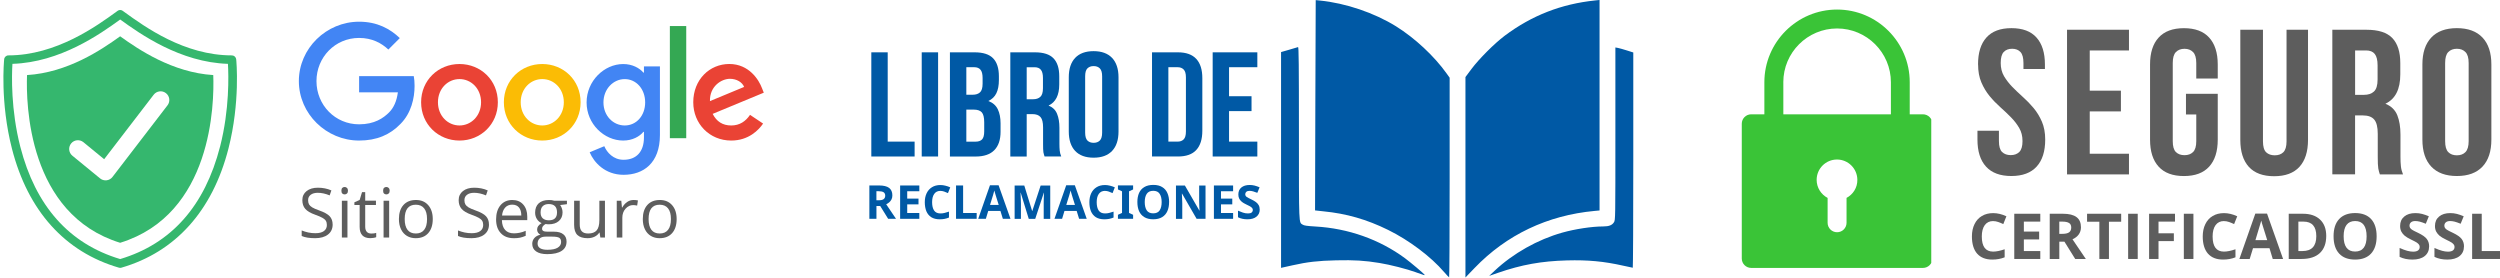 <svg viewBox="0 0 868.54 96.41" xmlns:xlink="http://www.w3.org/1999/xlink" xmlns="http://www.w3.org/2000/svg" data-name="Capa 1" id="Capa_1">
  <defs>
    <style>
      .cls-1 {
        fill: none;
      }

      .cls-2 {
        fill: #4285f4;
      }

      .cls-3 {
        fill: #35b76e;
      }

      .cls-4 {
        fill: #fbbc05;
      }

      .cls-5 {
        fill: #3ac437;
      }

      .cls-6 {
        fill: #0059a5;
      }

      .cls-7 {
        fill: #5d5d5d;
      }

      .cls-8 {
        clip-path: url(#clippath-1);
      }

      .cls-9 {
        fill: #34a853;
      }

      .cls-10 {
        fill: #ea4335;
      }

      .cls-11 {
        clip-path: url(#clippath);
      }
    </style>
    <clipPath id="clippath">
      <rect height="89.78" width="65.84" y="3.32" x="605.11" class="cls-1"></rect>
    </clipPath>
    <clipPath id="clippath-1">
      <rect height="89.78" width="82.67" y="3.32" class="cls-1"></rect>
    </clipPath>
  </defs>
  <g>
    <g class="cls-11">
      <path d="M668.05,39.71h-4.58v-11.13c.02-13.93-11.31-25.26-25.24-25.26s-25.26,11.33-25.26,25.26v11.13h-4.56c-1.82,0-3.29,1.47-3.29,3.28v46.82c0,1.8,1.47,3.27,3.29,3.27h59.66c1.81,0,3.28-1.47,3.28-3.29v-46.8c-.02-1.81-1.49-3.28-3.3-3.28ZM619.55,28.58c0-10.31,8.38-18.69,18.69-18.69s18.69,8.39,18.69,18.69v11.13h-37.37v-11.13ZM641.52,68.76v8.64c0,1.81-1.47,3.28-3.29,3.28s-3.29-1.47-3.29-3.28v-8.64c-2.26-1.19-3.81-3.56-3.81-6.27,0-3.92,3.18-7.07,7.07-7.07s7.07,3.18,7.07,7.07c.04,2.71-1.51,5.08-3.77,6.27Z" class="cls-5"></path>
    </g>
    <path d="M687.2,22.4c0-4.07.96-7.19,2.9-9.35,1.94-2.18,4.84-3.27,8.71-3.27s6.78,1.09,8.71,3.27c1.94,2.17,2.92,5.29,2.92,9.35v1.58h-7.46v-2.08c0-1.82-.35-3.09-1.04-3.83-.7-.75-1.66-1.13-2.9-1.13s-2.22.38-2.92,1.13c-.7.74-1.04,2.02-1.04,3.83,0,1.72.38,3.24,1.15,4.56.78,1.31,1.73,2.55,2.88,3.73,1.15,1.17,2.38,2.34,3.69,3.52,1.32,1.17,2.55,2.45,3.71,3.83,1.15,1.38,2.11,2.95,2.88,4.73.76,1.77,1.15,3.84,1.15,6.23,0,4.07-.99,7.2-2.98,9.38-1.99,2.18-4.92,3.27-8.79,3.27s-6.81-1.09-8.79-3.27c-1.99-2.18-2.98-5.3-2.98-9.38v-3.08h7.46v3.6c0,1.81.36,3.07,1.1,3.79.75.72,1.75,1.08,3,1.08s2.22-.36,2.96-1.08c.75-.72,1.13-1.98,1.13-3.79s-.39-3.24-1.15-4.56c-.77-1.32-1.72-2.56-2.88-3.73-1.16-1.18-2.39-2.35-3.71-3.52-1.31-1.17-2.54-2.44-3.69-3.83-1.14-1.39-2.09-2.96-2.85-4.73-.77-1.78-1.15-3.86-1.15-6.25Z" class="cls-7"></path>
    <path d="M726.01,31.51h10.83v7.19h-10.83v14.71h13.63v7.17h-21.52V10.34h21.52v7.19h-13.63v13.98Z" class="cls-7"></path>
    <path d="M759.44,32.59h11.04v15.92c0,4.07-.99,7.2-2.98,9.38-1.97,2.18-4.9,3.27-8.77,3.27s-6.81-1.09-8.79-3.27c-1.99-2.18-2.98-5.3-2.98-9.38v-26.1c0-4.07.99-7.19,2.98-9.35,1.98-2.18,4.92-3.27,8.79-3.27s6.8,1.09,8.77,3.27c1.98,2.17,2.98,5.29,2.98,9.35v4.88h-7.46v-5.38c0-1.82-.38-3.09-1.13-3.83-.74-.75-1.72-1.13-2.96-1.13s-2.24.38-2.98,1.13c-.74.74-1.1,2.02-1.1,3.83v27.13c0,1.81.36,3.07,1.1,3.79.73.72,1.73,1.08,2.98,1.08s2.22-.36,2.96-1.08c.75-.72,1.13-1.98,1.13-3.79v-9.27h-3.58v-7.17Z" class="cls-7"></path>
    <path d="M786.19,10.34v38.75c0,1.82.36,3.09,1.1,3.81.75.71,1.75,1.06,3,1.06s2.22-.35,2.96-1.06c.75-.72,1.13-1.99,1.13-3.81V10.34h7.46v38.25c0,4.07-.99,7.2-2.98,9.38-1.99,2.17-4.92,3.25-8.79,3.25s-6.81-1.08-8.79-3.25c-1.97-2.18-2.96-5.3-2.96-9.38V10.34h7.88Z" class="cls-7"></path>
    <path d="M826.8,60.57c-.1-.33-.2-.64-.29-.92-.1-.29-.18-.65-.25-1.08-.07-.43-.12-.98-.15-1.65-.03-.68-.04-1.52-.04-2.52v-7.9c0-2.34-.41-4-1.23-4.96-.81-.96-2.12-1.44-3.94-1.44h-2.71v20.46h-7.9V10.34h11.9c4.13,0,7.1.96,8.94,2.88,1.84,1.92,2.77,4.81,2.77,8.69v3.94c0,5.17-1.72,8.56-5.17,10.19,2.01.82,3.39,2.16,4.13,4,.73,1.83,1.1,4.06,1.1,6.69v7.75c0,1.25.05,2.34.15,3.27.09.93.34,1.88.73,2.83h-8.04ZM818.2,17.53v15.42h3.08c1.47,0,2.63-.38,3.46-1.15.84-.76,1.27-2.15,1.27-4.17v-4.94c0-1.82-.33-3.13-.98-3.94-.64-.82-1.66-1.23-3.04-1.23h-3.79Z" class="cls-7"></path>
    <path d="M849.48,49.03c0,1.81.36,3.08,1.1,3.83.73.74,1.73,1.1,2.98,1.1s2.22-.36,2.96-1.1c.75-.75,1.13-2.03,1.13-3.83v-27.13c0-1.82-.38-3.09-1.13-3.83-.74-.75-1.72-1.13-2.96-1.13s-2.24.38-2.98,1.13c-.74.74-1.1,2.02-1.1,3.83v27.13ZM841.58,22.4c0-4.07,1.03-7.19,3.08-9.35,2.05-2.18,5.02-3.27,8.9-3.27s6.84,1.09,8.9,3.27c2.05,2.17,3.08,5.29,3.08,9.35v26.1c0,4.07-1.03,7.2-3.08,9.38-2.06,2.18-5.02,3.27-8.9,3.27s-6.84-1.09-8.9-3.27c-2.06-2.18-3.08-5.3-3.08-9.38v-26.1Z" class="cls-7"></path>
    <path d="M692.45,76.8c-1.25,0-2.22.47-2.92,1.42-.68.95-1.02,2.26-1.02,3.94,0,3.5,1.31,5.25,3.94,5.25,1.09,0,2.43-.27,4-.81v2.79c-1.28.53-2.72.79-4.31.79-2.28,0-4.03-.69-5.25-2.06-1.21-1.39-1.81-3.38-1.81-5.98,0-1.63.3-3.05.9-4.27.59-1.23,1.45-2.18,2.56-2.83,1.11-.67,2.42-1,3.92-1s3.06.37,4.6,1.1l-1.08,2.71c-.58-.28-1.18-.52-1.77-.73-.6-.21-1.18-.31-1.75-.31Z" class="cls-7"></path>
    <path d="M708.83,89.97h-9.04v-15.71h9.04v2.73h-5.71v3.46h5.31v2.73h-5.31v4.04h5.71v2.75Z" class="cls-7"></path>
    <path d="M715.44,81.24h1.06c1.05,0,1.83-.17,2.33-.52.5-.36.75-.92.75-1.67s-.26-1.28-.77-1.58c-.5-.32-1.29-.48-2.38-.48h-1v4.25ZM715.44,83.95v6.02h-3.33v-15.71h4.58c2.13,0,3.7.39,4.73,1.17,1.03.78,1.54,1.96,1.54,3.54,0,.93-.26,1.76-.77,2.48-.52.71-1.24,1.27-2.17,1.69,2.38,3.53,3.92,5.81,4.63,6.83h-3.69l-3.75-6.02h-1.77Z" class="cls-7"></path>
    <path d="M732.68,89.97h-3.33v-12.94h-4.27v-2.77h11.85v2.77h-4.25v12.94Z" class="cls-7"></path>
    <path d="M739.35,89.97v-15.71h3.33v15.71h-3.33Z" class="cls-7"></path>
    <path d="M749.9,89.97h-3.27v-15.71h9v2.73h-5.73v4.06h5.33v2.71h-5.33v6.21Z" class="cls-7"></path>
    <path d="M758.7,89.97v-15.71h3.33v15.71h-3.33Z" class="cls-7"></path>
    <path d="M772.64,76.8c-1.25,0-2.22.47-2.92,1.42-.68.95-1.02,2.26-1.02,3.94,0,3.5,1.31,5.25,3.94,5.25,1.09,0,2.43-.27,4-.81v2.79c-1.28.53-2.72.79-4.31.79-2.28,0-4.03-.69-5.25-2.06-1.21-1.39-1.81-3.38-1.81-5.98,0-1.63.3-3.05.9-4.27.59-1.23,1.45-2.18,2.56-2.83,1.11-.67,2.42-1,3.92-1s3.06.37,4.6,1.1l-1.08,2.71c-.58-.28-1.18-.52-1.77-.73-.6-.21-1.18-.31-1.75-.31Z" class="cls-7"></path>
    <path d="M789.59,89.97l-1.13-3.73h-5.73l-1.15,3.73h-3.58l5.54-15.77h4.06l5.58,15.77h-3.6ZM787.67,83.43c-1.06-3.38-1.66-5.28-1.79-5.73-.13-.44-.22-.8-.27-1.06-.24.92-.92,3.18-2.04,6.79h4.1Z" class="cls-7"></path>
    <path d="M808.17,81.97c0,2.58-.74,4.56-2.21,5.94-1.47,1.38-3.6,2.06-6.38,2.06h-4.44v-15.71h4.94c2.55,0,4.54.68,5.96,2.04,1.42,1.35,2.13,3.24,2.13,5.67ZM804.72,82.05c0-3.38-1.49-5.06-4.46-5.06h-1.77v10.23h1.42c3.21,0,4.81-1.72,4.81-5.17Z" class="cls-7"></path>
    <path d="M825.68,82.1c0,2.6-.65,4.6-1.94,6-1.29,1.39-3.14,2.08-5.54,2.08s-4.25-.69-5.54-2.08c-1.29-1.4-1.94-3.41-1.94-6.02s.65-4.6,1.94-5.98c1.3-1.39,3.16-2.08,5.56-2.08s4.26.7,5.54,2.08c1.28,1.39,1.92,3.39,1.92,6ZM814.22,82.1c0,1.75.33,3.07,1,3.96.67.89,1.66,1.33,2.98,1.33,2.67,0,4-1.76,4-5.29s-1.33-5.31-3.98-5.31c-1.32,0-2.32.45-3,1.35-.67.89-1,2.21-1,3.96Z" class="cls-7"></path>
    <path d="M843.91,85.62c0,1.42-.52,2.54-1.54,3.35-1.02.81-2.43,1.21-4.25,1.21-1.68,0-3.17-.31-4.46-.94v-3.1c1.07.47,1.96.81,2.69,1,.73.2,1.41.29,2.02.29.73,0,1.3-.14,1.69-.42.39-.28.58-.69.58-1.25,0-.3-.09-.57-.27-.81-.17-.23-.42-.46-.75-.69-.33-.22-1.01-.57-2.02-1.06-.96-.46-1.68-.9-2.17-1.31-.49-.42-.88-.9-1.17-1.44-.28-.55-.42-1.2-.42-1.94,0-1.39.47-2.48,1.42-3.27.94-.8,2.24-1.21,3.9-1.21.82,0,1.59.1,2.33.29.75.2,1.53.47,2.33.81l-1.06,2.6c-.85-.34-1.55-.59-2.1-.73-.54-.14-1.08-.21-1.6-.21-.63,0-1.11.16-1.46.46-.33.29-.5.68-.5,1.15,0,.29.07.55.21.77.14.21.35.42.65.63.3.21,1.01.58,2.13,1.1,1.46.7,2.46,1.4,3,2.1.55.71.83,1.58.83,2.6Z" class="cls-7"></path>
    <path d="M856.02,85.62c0,1.42-.52,2.54-1.54,3.35-1.02.81-2.43,1.21-4.25,1.21-1.68,0-3.17-.31-4.46-.94v-3.1c1.07.47,1.96.81,2.69,1,.73.2,1.41.29,2.02.29.73,0,1.3-.14,1.69-.42.39-.28.58-.69.58-1.25,0-.3-.09-.57-.27-.81-.17-.23-.42-.46-.75-.69-.33-.22-1.01-.57-2.02-1.06-.96-.46-1.68-.9-2.17-1.31-.49-.42-.88-.9-1.17-1.44-.28-.55-.42-1.2-.42-1.94,0-1.39.47-2.48,1.42-3.27.94-.8,2.24-1.21,3.9-1.21.82,0,1.59.1,2.33.29.75.2,1.53.47,2.33.81l-1.06,2.6c-.85-.34-1.55-.59-2.1-.73-.54-.14-1.08-.21-1.6-.21-.63,0-1.11.16-1.46.46-.33.29-.5.68-.5,1.15,0,.29.07.55.21.77.14.21.35.42.65.63.3.21,1.01.58,2.13,1.1,1.46.7,2.46,1.4,3,2.1.55.71.83,1.58.83,2.6Z" class="cls-7"></path>
    <path d="M858.86,89.97v-15.71h3.33v12.96h6.35v2.75h-9.69Z" class="cls-7"></path>
  </g>
  <g>
    <g class="cls-8">
      <path d="M76.46,50.9c-5.29,20.64-16.96,33.8-34.71,39.1-17.73-5.3-29.4-18.43-34.7-39.03-3.32-12.9-2.97-24.9-2.73-28.79,16.57-.52,30.4-10.3,37.44-15.4,6.99,5.06,20.86,14.88,37.43,15.4.23,3.89.58,15.82-2.72,28.71ZM82.04,20.58c-.08-.77-.72-1.34-1.48-1.34-16.53,0-30.15-9.85-37.46-15.14l-.48-.35c-.52-.38-1.23-.38-1.74,0l-.38.28c-6.8,4.94-20.95,15.21-37.57,15.21-.77,0-1.41.58-1.48,1.34-.06.6-1.44,14.91,2.7,31.07,5.53,21.58,18.39,35.89,37.19,41.35.14.04.28.06.42.06s.28-.02.41-.06c18.8-5.46,31.66-19.77,37.19-41.35,4.14-16.16,2.76-30.47,2.7-31.07" class="cls-3"></path>
    </g>
    <path d="M58.19,36.6l-19.11,24.88c-.49.65-1.24,1.07-2.05,1.16-.11.02-.23.02-.34.02-.7,0-1.38-.24-1.92-.68l-9.63-7.89c-1.29-1.06-1.48-2.96-.42-4.26s2.96-1.48,4.26-.43l7.21,5.91,17.21-22.41c1.02-1.32,2.92-1.57,4.24-.55,1.33,1.02,1.58,2.91.56,4.24ZM41.74,12.61c-6.46,4.66-18.21,12.6-32.35,13.47-.37,9.91.3,48.36,32.35,58.27,32.05-9.91,32.72-48.36,32.35-58.27-14.15-.88-25.93-8.85-32.35-13.47" class="cls-3"></path>
    <path d="M172.96,35.53c0,7.66-5.98,13.3-13.33,13.3s-13.33-5.64-13.33-13.3,5.98-13.29,13.33-13.29,13.33,5.58,13.33,13.29ZM167.13,35.53c0-4.78-3.47-8.06-7.49-8.06s-7.49,3.28-7.49,8.06,3.47,8.06,7.49,8.06,7.49-3.33,7.49-8.06Z" class="cls-10"></path>
    <path d="M201.71,35.53c0,7.66-5.98,13.3-13.33,13.3s-13.33-5.64-13.33-13.3,5.98-13.29,13.33-13.29,13.33,5.58,13.33,13.29ZM195.88,35.53c0-4.78-3.47-8.06-7.49-8.06s-7.49,3.28-7.49,8.06,3.47,8.06,7.49,8.06,7.49-3.33,7.49-8.06Z" class="cls-4"></path>
    <path d="M229.27,23.04v23.86c0,9.82-5.79,13.83-12.63,13.83-6.44,0-10.31-4.31-11.78-7.83l5.08-2.11c.91,2.16,3.13,4.72,6.69,4.72,4.38,0,7.09-2.7,7.09-7.79v-1.91h-.2c-1.31,1.61-3.82,3.02-7,3.02-6.64,0-12.73-5.79-12.73-13.24s6.09-13.34,12.73-13.34c3.17,0,5.69,1.41,7,2.97h.2v-2.16h5.54ZM224.14,35.58c0-4.68-3.12-8.1-7.09-8.1s-7.4,3.43-7.4,8.1,3.38,8.01,7.4,8.01,7.09-3.38,7.09-8.01Z" class="cls-2"></path>
    <path d="M238.41,9.05v38.96h-5.69V9.05h5.69Z" class="cls-9"></path>
    <path d="M260.58,39.91l4.53,3.02c-1.46,2.17-4.98,5.9-11.07,5.9-7.55,0-13.19-5.84-13.19-13.3,0-7.91,5.69-13.3,12.53-13.3s10.27,5.49,11.37,8.46l.6,1.51-17.76,7.36c1.36,2.67,3.47,4.03,6.44,4.03s5.03-1.46,6.54-3.68ZM246.64,35.13l11.88-4.93c-.66-1.66-2.62-2.82-4.93-2.82-2.96,0-7.09,2.62-6.94,7.75Z" class="cls-10"></path>
    <path d="M124.76,32.08v-5.64h18.99c.19.98.28,2.15.28,3.41,0,4.23-1.16,9.46-4.88,13.19-3.63,3.78-8.26,5.79-14.39,5.79-11.37,0-20.93-9.27-20.93-20.65s9.56-20.64,20.93-20.64c6.29,0,10.77,2.47,14.14,5.69l-3.98,3.98c-2.41-2.27-5.68-4.03-10.17-4.03-8.3,0-14.8,6.69-14.8,15s6.49,15.01,14.8,15.01c5.39,0,8.45-2.17,10.42-4.13,1.59-1.59,2.65-3.88,3.06-6.98h-13.47Z" class="cls-2"></path>
    <path d="M115.57,77.98c0,1.5-.55,2.68-1.65,3.52-1.08.83-2.56,1.25-4.42,1.25-2.03,0-3.59-.26-4.69-.77v-1.92c.71.29,1.47.53,2.29.71.83.17,1.65.25,2.46.25,1.32,0,2.31-.25,2.98-.75.68-.51,1.02-1.21,1.02-2.1,0-.59-.12-1.08-.35-1.46-.24-.38-.64-.72-1.21-1.04-.56-.32-1.4-.68-2.52-1.08-1.6-.57-2.74-1.24-3.42-2.02-.68-.78-1.02-1.79-1.02-3.04,0-1.32.49-2.36,1.48-3.15.98-.78,2.3-1.17,3.94-1.17s3.25.31,4.67.94l-.6,1.73c-1.42-.59-2.79-.9-4.13-.9-1.04,0-1.86.23-2.46.69-.6.45-.9,1.07-.9,1.88,0,.58.11,1.07.33,1.46.22.38.59.72,1.1,1.04.51.31,1.3.66,2.38,1.04,1.79.63,3.02,1.31,3.69,2.04.68.74,1.02,1.69,1.02,2.85Z" class="cls-7"></path>
    <path d="M120.71,82.52h-1.94v-12.79h1.94v12.79ZM118.61,66.25c0-.44.1-.77.31-.98.22-.21.5-.31.83-.31.3,0,.57.11.79.33.23.21.35.53.35.96s-.12.77-.35.98c-.22.21-.49.31-.79.31-.33,0-.61-.1-.83-.31-.21-.21-.31-.53-.31-.98Z" class="cls-7"></path>
    <path d="M128.95,81.14c.34,0,.68-.02,1-.06.32-.05.57-.11.75-.17v1.48c-.21.11-.52.19-.94.25-.41.07-.77.1-1.08.1-2.49,0-3.73-1.3-3.73-3.92v-7.6h-1.83v-.94l1.83-.81.83-2.73h1.1v2.98h3.73v1.5h-3.73v7.54c0,.77.18,1.35.54,1.77.38.41.88.6,1.52.6Z" class="cls-7"></path>
    <path d="M135.2,82.52h-1.94v-12.79h1.94v12.79ZM133.1,66.25c0-.44.1-.77.31-.98.22-.21.5-.31.83-.31.3,0,.57.11.79.33.23.21.35.53.35.96s-.12.77-.35.98c-.22.21-.49.31-.79.31-.33,0-.61-.1-.83-.31-.21-.21-.31-.53-.31-.98Z" class="cls-7"></path>
    <path d="M150.35,76.1c0,2.08-.53,3.72-1.58,4.9-1.04,1.17-2.49,1.75-4.35,1.75-1.14,0-2.16-.26-3.04-.79-.89-.54-1.58-1.31-2.06-2.31-.49-1.01-.73-2.19-.73-3.54,0-2.08.52-3.71,1.56-4.88,1.05-1.17,2.51-1.75,4.35-1.75s3.21.6,4.27,1.79c1.05,1.2,1.58,2.81,1.58,4.83ZM140.6,76.1c0,1.64.32,2.89.98,3.75.65.85,1.61,1.27,2.88,1.27s2.24-.42,2.9-1.27c.67-.84,1-2.09,1-3.75s-.33-2.86-1-3.71c-.66-.84-1.63-1.27-2.92-1.27s-2.22.42-2.88,1.25c-.64.83-.96,2.08-.96,3.73Z" class="cls-7"></path>
    <path d="M169.88,77.98c0,1.5-.55,2.68-1.65,3.52-1.08.83-2.56,1.25-4.42,1.25-2.03,0-3.59-.26-4.69-.77v-1.92c.71.29,1.47.53,2.29.71.83.17,1.65.25,2.46.25,1.32,0,2.31-.25,2.98-.75.68-.51,1.02-1.21,1.02-2.1,0-.59-.12-1.08-.35-1.46-.24-.38-.64-.72-1.21-1.04-.56-.32-1.4-.68-2.52-1.08-1.6-.57-2.74-1.24-3.42-2.02-.68-.78-1.02-1.79-1.02-3.04,0-1.32.49-2.36,1.48-3.15.98-.78,2.3-1.17,3.94-1.17s3.25.31,4.67.94l-.6,1.73c-1.42-.59-2.79-.9-4.13-.9-1.04,0-1.86.23-2.46.69-.6.45-.9,1.07-.9,1.88,0,.58.11,1.07.33,1.46.22.38.59.72,1.1,1.04.51.31,1.3.66,2.38,1.04,1.79.63,3.02,1.31,3.69,2.04.68.74,1.02,1.69,1.02,2.85Z" class="cls-7"></path>
    <path d="M178.48,82.75c-1.89,0-3.39-.57-4.48-1.73-1.1-1.15-1.65-2.75-1.65-4.79s.51-3.71,1.52-4.92c1.03-1.22,2.4-1.83,4.1-1.83,1.61,0,2.88.53,3.81,1.58.93,1.06,1.4,2.45,1.4,4.19v1.23h-8.81c.04,1.5.42,2.64,1.13,3.42.72.78,1.74,1.17,3.06,1.17s2.73-.29,4.08-.88v1.73c-.7.31-1.35.52-1.96.65-.61.13-1.35.19-2.21.19ZM177.96,71.1c-1.03,0-1.85.34-2.46,1.02-.61.67-.97,1.59-1.08,2.77h6.69c0-1.22-.27-2.16-.81-2.81-.54-.65-1.32-.98-2.33-.98Z" class="cls-7"></path>
    <path d="M196.96,69.73v1.21l-2.35.29c.21.28.4.64.56,1.08.18.43.27.93.27,1.48,0,1.25-.43,2.25-1.29,3-.85.75-2.02,1.13-3.52,1.13-.38,0-.73-.03-1.06-.1-.83.43-1.25.98-1.25,1.65,0,.35.15.6.44.77s.78.25,1.48.25h2.27c1.39,0,2.45.3,3.19.9.75.58,1.13,1.43,1.13,2.54,0,1.42-.57,2.49-1.71,3.23-1.14.75-2.8,1.13-4.98,1.13-1.68,0-2.97-.31-3.88-.94-.91-.63-1.35-1.51-1.35-2.65,0-.78.25-1.45.75-2.02s1.2-.95,2.1-1.15c-.33-.15-.61-.38-.83-.69-.22-.32-.33-.68-.33-1.08,0-.47.13-.88.38-1.23.25-.34.65-.69,1.19-1.02-.67-.28-1.21-.74-1.63-1.4-.42-.65-.63-1.4-.63-2.23,0-1.4.42-2.48,1.25-3.25.84-.76,2.04-1.15,3.58-1.15.67,0,1.27.08,1.81.25h4.42ZM186.77,84.66c0,.69.29,1.22.88,1.58.58.36,1.42.54,2.5.54,1.63,0,2.82-.24,3.6-.73.79-.49,1.19-1.15,1.19-1.98,0-.7-.22-1.18-.65-1.46-.43-.26-1.24-.4-2.42-.4h-2.31c-.89,0-1.58.21-2.06.63-.49.43-.73,1.03-.73,1.81ZM187.81,73.81c0,.91.25,1.58.75,2.04.51.46,1.22.69,2.13.69,1.89,0,2.83-.92,2.83-2.75,0-1.93-.96-2.9-2.88-2.9-.91,0-1.6.25-2.1.75-.49.49-.73,1.21-.73,2.17Z" class="cls-7"></path>
    <path d="M201.41,69.73v8.29c0,1.04.23,1.82.71,2.33.47.52,1.21.77,2.23.77,1.34,0,2.32-.36,2.94-1.08.63-.73.94-1.93.94-3.58v-6.73h1.94v12.79h-1.6l-.27-1.71h-.1c-.41.63-.96,1.1-1.67,1.44-.7.33-1.49.5-2.4.5-1.57,0-2.74-.36-3.52-1.1-.77-.73-1.15-1.92-1.15-3.54v-8.38h1.96Z" class="cls-7"></path>
    <path d="M220.11,69.48c.57,0,1.07.05,1.52.15l-.27,1.79c-.53-.11-.99-.17-1.4-.17-1.03,0-1.91.43-2.65,1.27-.74.83-1.1,1.88-1.1,3.13v6.88h-1.94v-12.79h1.58l.23,2.35h.1c.47-.83,1.04-1.47,1.71-1.92.67-.46,1.4-.69,2.21-.69Z" class="cls-7"></path>
    <path d="M235.08,76.1c0,2.08-.53,3.72-1.58,4.9-1.04,1.17-2.49,1.75-4.35,1.75-1.14,0-2.16-.26-3.04-.79-.89-.54-1.58-1.31-2.06-2.31-.49-1.01-.73-2.19-.73-3.54,0-2.08.52-3.71,1.56-4.88,1.05-1.17,2.51-1.75,4.35-1.75s3.21.6,4.27,1.79c1.05,1.2,1.58,2.81,1.58,4.83ZM225.33,76.1c0,1.64.32,2.89.98,3.75.65.85,1.61,1.27,2.88,1.27s2.24-.42,2.9-1.27c.67-.84,1-2.09,1-3.75s-.33-2.86-1-3.71c-.66-.84-1.63-1.27-2.92-1.27s-2.22.42-2.88,1.25c-.64.83-.96,2.08-.96,3.73Z" class="cls-7"></path>
  </g>
  <g>
    <path d="M305.39,64.43c1.58,0,2.75.29,3.5.85.75.57,1.13,1.44,1.13,2.6,0,.54-.1,1.02-.31,1.42-.2.39-.46.72-.79,1-.32.27-.67.49-1.04.67l3.4,5.04h-2.73l-2.75-4.44h-1.31v4.44h-2.46v-11.58h3.38ZM305.23,66.43h-.75v3.15h.79c.8,0,1.38-.13,1.73-.4.36-.28.54-.68.54-1.21s-.2-.95-.58-1.19c-.38-.23-.95-.35-1.73-.35Z" class="cls-6"></path>
    <g>
      <path d="M501.71,94.52c-4.55-5.33-12.13-11.04-19.47-14.65-7.42-3.65-14.46-5.67-22.46-6.45-1.58-.15-2.89-.3-2.91-.32-.02,0,.02-16.46.1-36.55l.13-36.51,1.46.15c8.94.89,18.92,4.27,26.47,8.97,6.51,4.06,13.23,10.32,17.52,16.33l1.08,1.51v34.68c0,19.07-.08,34.68-.18,34.67s-.88-.83-1.73-1.83h0ZM509.12,61.59V26.77l2.08-2.79c2.66-3.55,8.01-8.9,11.54-11.55,9.45-7.08,19.71-11.07,31.48-12.28l1.49-.16v73.13l-1.73.16c-16.39,1.53-30.6,8.29-41.71,19.85l-3.15,3.27v-34.82ZM519.27,94.05c6.43-6.04,14.95-10.83,23.51-13.24,4.48-1.26,10.3-2.14,14.17-2.14,2.03,0,3.15-.44,3.78-1.48.48-.78.48-1.12.48-30.74v-29.96l.9.16c.49.1,1.89.49,3.11.88l2.21.7v37.39c0,20.56-.08,37.39-.18,37.39s-1.58-.31-3.29-.7c-6.74-1.52-12.3-2.04-19.59-1.84-8.85.24-15.72,1.48-23.9,4.3l-3.11,1.08,1.91-1.8h0ZM492.03,94.63c-3.4-1.22-9-2.65-12.79-3.27-5.15-.84-8.69-1.06-15-.92-6.27.14-10.06.57-15.23,1.74-1.44.33-2.92.67-3.29.73l-.66.15V18.09s2.81-.81,2.81-.81c1.54-.45,2.94-.87,3.1-.92.23-.1.3,6.01.3,29.92,0,32.68-.07,30.86,1.32,31.78.48.31,1.49.46,4.38.63,11.44.65,22.3,4.49,31.17,11.04,1.91,1.41,6.5,5.28,6.77,5.7.18.3.06.27-2.89-.79h0Z" class="cls-6"></path>
      <path d="M302.71,18.18h5.69v31.02h9.35v5.17h-15.04V18.18Z" class="cls-6"></path>
      <path d="M320.22,18.18h5.69v36.19h-5.69V18.18Z" class="cls-6"></path>
      <path d="M338.61,18.18c2.96,0,5.09.7,6.42,2.08,1.33,1.38,2,3.46,2,6.25v1.29c0,1.86-.29,3.4-.88,4.6-.58,1.2-1.52,2.09-2.79,2.69,1.55.58,2.65,1.54,3.29,2.88.64,1.32.96,2.95.96,4.88v2.94c0,2.79-.73,4.93-2.19,6.4-1.45,1.46-3.6,2.19-6.46,2.19h-8.94V18.18h8.58ZM335.72,38.08v11.13h3.25c.97,0,1.71-.26,2.21-.77.5-.53.75-1.46.75-2.79v-3.17c0-1.68-.29-2.83-.85-3.46-.57-.63-1.51-.94-2.81-.94h-2.54ZM335.72,23.35v9.56h2.23c1.07,0,1.9-.27,2.5-.81.61-.55.92-1.55.92-3v-2.02c0-1.3-.24-2.25-.71-2.83-.46-.59-1.19-.9-2.19-.9h-2.75Z" class="cls-6"></path>
      <path d="M362.9,54.37c-.07-.23-.14-.46-.21-.67-.07-.21-.14-.46-.19-.77-.04-.32-.08-.71-.1-1.19-.02-.48-.02-1.09-.02-1.81v-5.69c0-1.69-.29-2.88-.88-3.56-.58-.69-1.54-1.04-2.85-1.04h-1.96v14.73h-5.69V18.18h8.58c2.96,0,5.09.7,6.42,2.08,1.33,1.38,2,3.46,2,6.25v2.83c0,3.72-1.24,6.17-3.71,7.33,1.44.6,2.43,1.56,2.96,2.9.54,1.32.81,2.93.81,4.81v5.58c0,.91.03,1.69.1,2.35.07.67.24,1.35.52,2.04h-5.79ZM356.69,23.35v11.13h2.23c1.07,0,1.9-.28,2.5-.83.61-.55.92-1.55.92-3v-3.56c0-1.3-.24-2.25-.71-2.83-.46-.59-1.19-.9-2.19-.9h-2.75Z" class="cls-6"></path>
      <path d="M377,46.06c0,1.31.26,2.23.79,2.77.54.53,1.26.79,2.15.79s1.61-.26,2.15-.79c.54-.54.81-1.46.81-2.77v-19.54c0-1.32-.27-2.24-.81-2.77-.53-.53-1.24-.79-2.15-.79s-1.6.27-2.15.79c-.53.53-.79,1.45-.79,2.77v19.54ZM371.31,26.87c0-2.93.73-5.18,2.21-6.75,1.48-1.57,3.63-2.35,6.42-2.35s4.93.79,6.42,2.35c1.48,1.57,2.23,3.82,2.23,6.75v18.81c0,2.93-.74,5.18-2.23,6.75-1.49,1.57-3.63,2.35-6.42,2.35s-4.93-.78-6.42-2.35c-1.47-1.57-2.21-3.82-2.21-6.75v-18.81Z" class="cls-6"></path>
      <path d="M400.23,18.18h9c2.86,0,4.98.77,6.38,2.29,1.4,1.52,2.1,3.74,2.1,6.67v18.29c0,2.93-.7,5.16-2.1,6.67-1.39,1.52-3.52,2.27-6.38,2.27h-9V18.18ZM405.91,23.35v25.85h3.21c.89,0,1.59-.26,2.1-.77.53-.53.79-1.44.79-2.75v-18.81c0-1.3-.27-2.21-.79-2.73-.52-.53-1.22-.79-2.1-.79h-3.21Z" class="cls-6"></path>
      <path d="M426.99,33.43h7.81v5.17h-7.81v10.6h9.83v5.17h-15.52V18.18h15.52v5.17h-9.83v10.08Z" class="cls-6"></path>
      <path d="M319.39,76.02h-6.67v-11.58h6.67v2h-4.21v2.56h3.92v2h-3.92v3h4.21v2.02Z" class="cls-6"></path>
      <path d="M326.73,66.31c-.95,0-1.67.35-2.17,1.06-.49.7-.73,1.66-.73,2.88s.23,2.2.69,2.88c.46.68,1.19,1.02,2.21,1.02.47,0,.94-.05,1.42-.17.47-.11.98-.26,1.54-.46v2.06c-.52.21-1.02.36-1.52.46-.49.09-1.04.15-1.67.15-1.2,0-2.18-.24-2.96-.73-.77-.5-1.33-1.19-1.71-2.08-.36-.9-.54-1.94-.54-3.13s.21-2.2.63-3.1c.43-.9,1.05-1.6,1.85-2.1.8-.51,1.79-.77,2.96-.77.57,0,1.15.08,1.73.23.58.14,1.14.33,1.67.58l-.79,2c-.43-.21-.87-.39-1.31-.54-.43-.15-.86-.23-1.29-.23Z" class="cls-6"></path>
      <path d="M332.14,76.02v-11.58h2.46v9.56h4.71v2.02h-7.17Z" class="cls-6"></path>
      <path d="M348.41,76.02l-.85-2.75h-4.23l-.83,2.75h-2.65l4.08-11.65h3l4.13,11.65h-2.65ZM346.97,71.2l-.85-2.71c-.04-.18-.11-.41-.21-.69-.08-.28-.17-.56-.25-.85s-.16-.55-.21-.77c-.06.22-.14.49-.23.81-.08.31-.17.6-.25.9s-.15.49-.19.6l-.83,2.71h3.02Z" class="cls-6"></path>
      <path d="M357.4,76.02l-2.79-9.08h-.06c.01.21.03.54.04.98.03.43.05.9.06,1.4.03.49.04.93.04,1.31v5.4h-2.19v-11.58h3.35l2.73,8.85h.06l2.9-8.85h3.33v11.58h-2.27v-5.48c0-.38,0-.8.02-1.27.01-.47.03-.92.04-1.35.01-.43.03-.75.04-.96h-.06l-2.98,9.06h-2.27Z" class="cls-6"></path>
      <path d="M374.9,76.02l-.85-2.75h-4.23l-.83,2.75h-2.65l4.08-11.65h3l4.13,11.65h-2.65ZM373.46,71.2l-.85-2.71c-.04-.18-.11-.41-.21-.69-.08-.28-.17-.56-.25-.85s-.16-.55-.21-.77c-.06.22-.14.49-.23.81-.08.31-.17.6-.25.9s-.15.49-.19.6l-.83,2.71h3.02Z" class="cls-6"></path>
      <path d="M383.91,66.31c-.95,0-1.67.35-2.17,1.06-.49.7-.73,1.66-.73,2.88s.23,2.2.69,2.88c.46.68,1.19,1.02,2.21,1.02.47,0,.94-.05,1.42-.17.47-.11.98-.26,1.54-.46v2.06c-.52.21-1.02.36-1.52.46-.49.09-1.04.15-1.67.15-1.2,0-2.18-.24-2.96-.73-.77-.5-1.33-1.19-1.71-2.08-.36-.9-.54-1.94-.54-3.13s.21-2.2.63-3.1c.43-.9,1.05-1.6,1.85-2.1.8-.51,1.79-.77,2.96-.77.57,0,1.15.08,1.73.23.58.14,1.14.33,1.67.58l-.79,2c-.43-.21-.87-.39-1.31-.54-.43-.15-.86-.23-1.29-.23Z" class="cls-6"></path>
      <path d="M393.66,76.02h-5.27v-1.4l1.42-.65v-7.5l-1.42-.65v-1.4h5.27v1.4l-1.42.65v7.5l1.42.65v1.4Z" class="cls-6"></path>
      <path d="M406.16,70.2c0,1.21-.2,2.26-.6,3.15-.39.89-.99,1.58-1.81,2.08-.82.5-1.85.75-3.1.75s-2.29-.25-3.1-.75c-.82-.5-1.43-1.19-1.83-2.08-.39-.9-.58-1.96-.58-3.17s.19-2.23.58-3.13c.4-.89,1.01-1.57,1.83-2.06.82-.5,1.86-.75,3.13-.75s2.28.25,3.08.75c.82.49,1.42,1.18,1.81,2.08.4.89.6,1.93.6,3.13ZM397.7,70.2c0,1.21.23,2.17.69,2.88.47.7,1.22,1.04,2.25,1.04s1.8-.34,2.25-1.04c.46-.71.69-1.67.69-2.88s-.23-2.16-.69-2.85c-.45-.71-1.19-1.06-2.23-1.06s-1.8.35-2.27,1.06c-.46.7-.69,1.65-.69,2.85Z" class="cls-6"></path>
      <path d="M418.82,76.02h-3.1l-5.06-8.77h-.06c.03.56.05,1.11.08,1.67.03.56.05,1.1.06,1.65v5.46h-2.19v-11.58h3.1l5.02,8.69h.06c-.03-.54-.06-1.07-.08-1.6-.02-.53-.03-1.06-.04-1.6v-5.48h2.21v11.58Z" class="cls-6"></path>
      <path d="M428.4,76.02h-6.67v-11.58h6.67v2h-4.21v2.56h3.92v2h-3.92v3h4.21v2.02Z" class="cls-6"></path>
      <path d="M437.65,72.81c0,1.03-.38,1.85-1.13,2.46-.74.61-1.79.92-3.15.92-1.22,0-2.31-.23-3.27-.71v-2.29c.55.25,1.13.47,1.71.67.58.2,1.17.29,1.77.29s1.02-.11,1.27-.33c.26-.23.4-.53.4-.9,0-.29-.1-.53-.31-.73-.2-.21-.46-.4-.79-.58-.33-.18-.72-.38-1.17-.58-.27-.13-.56-.28-.88-.46-.31-.18-.6-.4-.9-.67-.28-.26-.52-.58-.71-.96-.18-.39-.27-.84-.27-1.38,0-1.04.34-1.84,1.04-2.42.71-.58,1.67-.88,2.9-.88.59,0,1.17.07,1.71.21.54.14,1.11.34,1.73.6l-.79,1.92c-.54-.22-1.02-.39-1.44-.5-.42-.13-.85-.19-1.29-.19-.47,0-.83.11-1.08.33-.25.21-.38.49-.38.83,0,.42.18.74.54.98.38.24.93.53,1.67.88.58.28,1.08.57,1.5.88.42.31.73.67.96,1.08.23.41.35.91.35,1.52Z" class="cls-6"></path>
    </g>
  </g>
</svg>